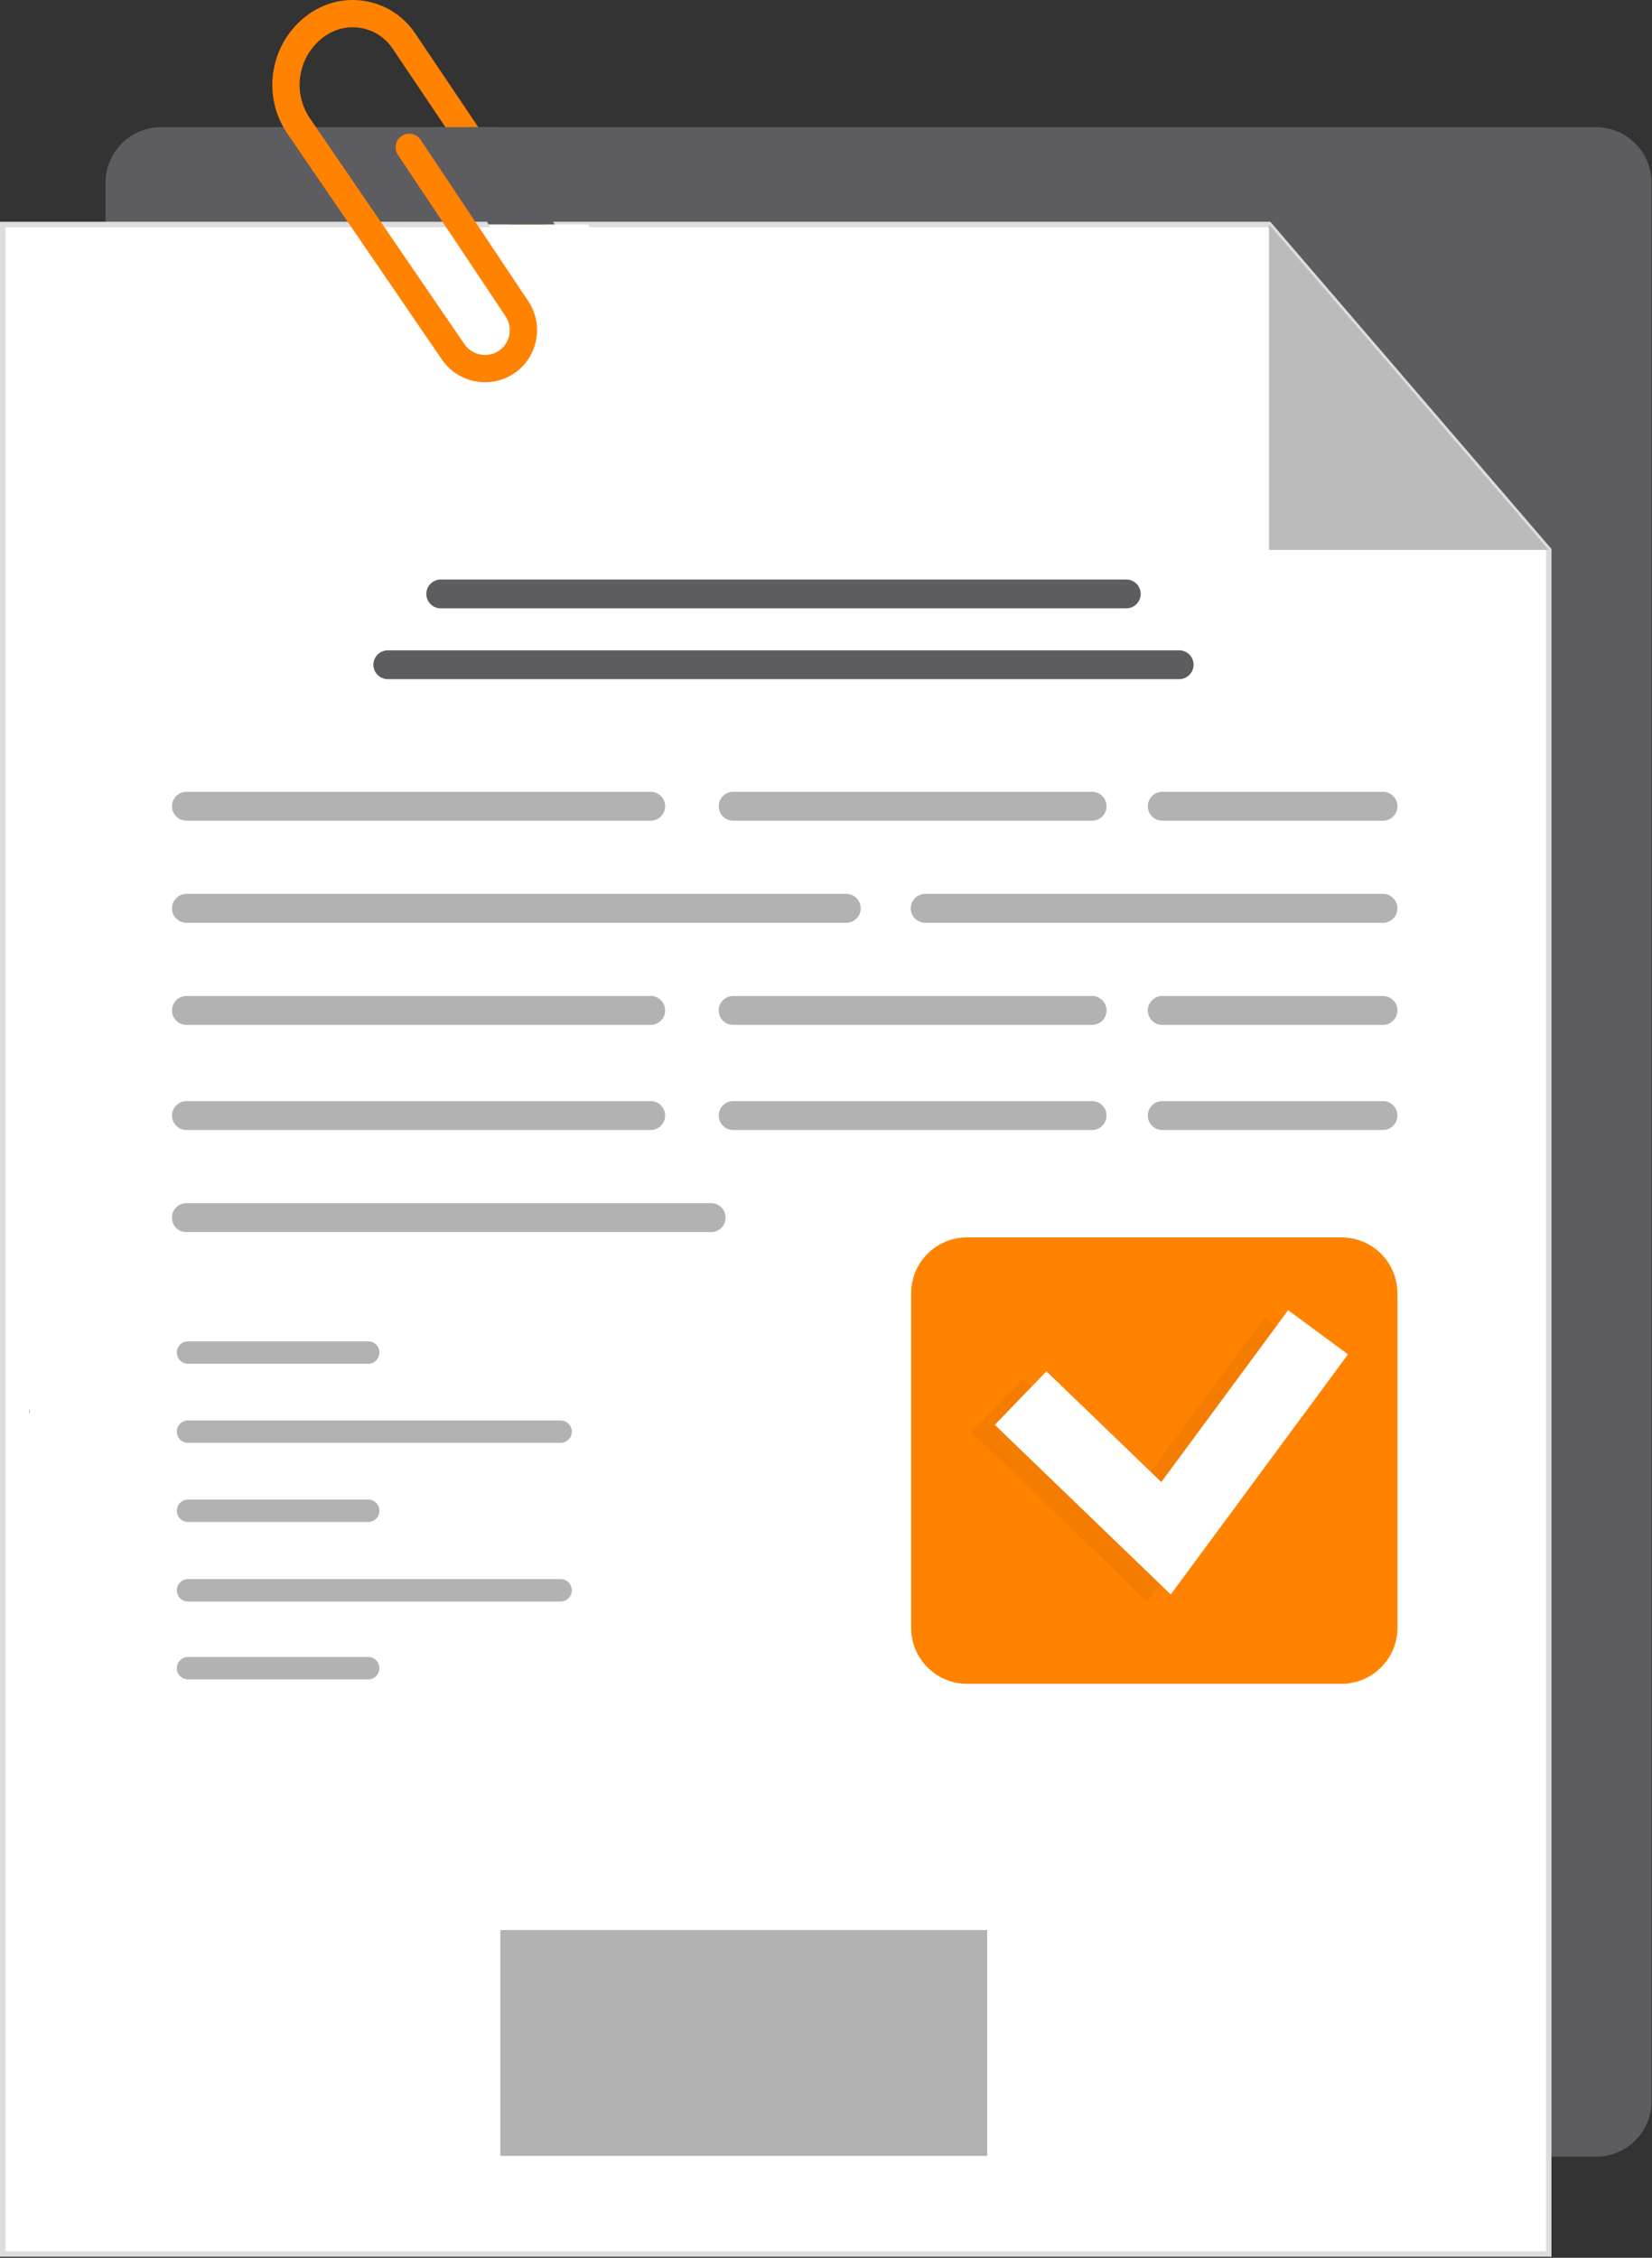 <svg xmlns="http://www.w3.org/2000/svg" width="901" height="1231" viewBox="0 0 901 1231" fill="none"><rect x="0" y="0" width="901" height="1231" fill="#333333" stroke="none"/><path d="M14.7 953.217C21.4 986.337 30.33 1018.95 37.5 1051.96C44.01 1081.94 45.91 1113.61 35.23 1142.87C34.99 1143.53 33.99 1143.08 34.23 1142.41C45.35 1111.98 42.58 1079.12 35.52 1048.1C28.32 1016.48 20.04 985.117 13.61 953.327C13.47 952.637 14.56 952.527 14.7 953.217Z" fill="#5D5C60"></path><path d="M870.5 69.338H87.82C71.114 69.338 57.57 82.881 57.57 99.588V1145.64C57.57 1162.34 71.114 1175.89 87.82 1175.89H870.5C887.207 1175.89 900.75 1162.34 900.75 1145.64V99.588C900.75 82.881 887.207 69.338 870.5 69.338Z" fill="#5D5C60"></path><path d="M844.67 299.837V1228.92H1.49V122.377H692.13L844.67 299.837Z" fill="white"></path><path d="M846.16 1230.41H0V120.897H692.81L693.26 121.417L846.16 299.297V1230.42V1230.41ZM2.97 1227.44H843.18V300.397L691.44 123.877H2.97V1227.44Z" fill="#DDDDDD"></path><path d="M844.671 299.837H692.131V122.377L844.671 299.837Z" fill="#BBBBBB"></path><path d="M731.661 674.677H527.431C510.592 674.677 496.941 688.328 496.941 705.167V887.557C496.941 904.397 510.592 918.047 527.431 918.047H731.661C748.501 918.047 762.151 904.397 762.151 887.557V705.167C762.151 688.328 748.501 674.677 731.661 674.677Z" fill="#FF8201"></path><path d="M625.731 873.247L529.781 780.767L557.931 751.567L620.581 811.947L689.761 718.247L722.391 742.337L625.731 873.247Z" fill="#F47C00"></path><path d="M638.53 869.357L542.57 776.877L570.72 747.677L633.37 808.057L702.56 714.347L735.19 738.447L638.53 869.357Z" fill="white"></path><path d="M264.55 208.407C255.47 208.407 246.52 204.087 241.04 196.067L156.8 72.968C149.63 62.487 146.99 49.837 149.38 37.358C151.77 24.878 158.89 14.098 169.43 7.007C178.53 0.887 189.46 -1.333 200.22 0.777C210.98 2.877 220.28 9.047 226.4 18.137L335.83 180.697C338.12 184.097 337.22 188.717 333.82 191.007C330.42 193.297 325.8 192.397 323.51 188.997L214.08 26.438C210.18 20.637 204.24 16.698 197.38 15.357C190.52 14.018 183.54 15.428 177.74 19.337C170.51 24.207 165.63 31.598 163.99 40.157C162.35 48.718 164.16 57.388 169.08 64.578L253.32 187.678C257.51 193.798 265.92 195.408 272.07 191.268C278.24 187.118 279.9 178.697 275.77 172.507L217.03 84.448C214.75 81.037 215.67 76.418 219.09 74.147C222.5 71.868 227.12 72.787 229.4 76.207L288.14 164.257C296.8 177.237 293.31 194.878 280.37 203.588C275.53 206.848 270.02 208.407 264.57 208.407H264.55Z" fill="#FF8201"></path><path d="M320.881 122.377H266.451L333.361 219.797L357.271 196.227L320.881 122.377Z" fill="white"></path><path d="M237.33 69.338H272L302.5 122.378H266.45L237.33 69.338Z" fill="#5D5C60"></path><path d="M15.931 768.607C15.831 769.277 15.87 769.937 16.05 770.587C16.101 770.757 16.37 770.687 16.32 770.517C16.151 769.917 16.101 769.307 16.201 768.687C16.23 768.507 15.96 768.437 15.931 768.617V768.607Z" fill="#DC826F"></path><path d="M614.29 331.688H240.37C236.05 331.688 232.51 328.148 232.51 323.828C232.51 319.508 236.05 315.968 240.37 315.968H614.29C618.61 315.968 622.15 319.508 622.15 323.828C622.15 328.158 618.61 331.688 614.29 331.688Z" fill="#5D5C60"></path><path d="M643.13 370.297H211.51C207.19 370.297 203.65 366.757 203.65 362.437C203.65 358.107 207.19 354.577 211.51 354.577H643.13C647.46 354.577 650.99 358.117 650.99 362.437C650.99 366.757 647.45 370.297 643.13 370.297Z" fill="#5D5C60"></path><path d="M461.561 503.137H101.681C97.341 503.137 93.801 499.587 93.801 495.257C93.801 490.917 97.351 487.377 101.681 487.377H461.561C465.901 487.377 469.441 490.927 469.441 495.257C469.441 499.597 465.891 503.137 461.561 503.137Z" fill="#B2B2B2"></path><path d="M754.281 503.137H504.601C500.261 503.137 496.721 499.587 496.721 495.257C496.721 490.917 500.271 487.377 504.601 487.377H754.281C758.621 487.377 762.161 490.927 762.161 495.257C762.161 499.597 758.611 503.137 754.281 503.137Z" fill="#B2B2B2"></path><path d="M354.891 447.468H101.691C97.351 447.468 93.811 443.918 93.811 439.588C93.811 435.248 97.361 431.708 101.691 431.708H354.891C359.231 431.708 362.771 435.258 362.771 439.588C362.771 443.928 359.221 447.468 354.891 447.468Z" fill="#B2B2B2"></path><path d="M595.63 447.468H399.86C395.52 447.468 391.98 443.918 391.98 439.588C391.98 435.248 395.53 431.708 399.86 431.708H595.63C599.97 431.708 603.51 435.258 603.51 439.588C603.51 443.928 599.96 447.468 595.63 447.468Z" fill="#B2B2B2"></path><path d="M754.28 447.468H633.89C629.55 447.468 626.01 443.918 626.01 439.588C626.01 435.248 629.56 431.708 633.89 431.708H754.28C758.62 431.708 762.16 435.258 762.16 439.588C762.16 443.928 758.61 447.468 754.28 447.468Z" fill="#B2B2B2"></path><path d="M354.891 558.808H101.691C97.351 558.808 93.811 555.258 93.811 550.928C93.811 546.588 97.361 543.048 101.691 543.048H354.891C359.231 543.048 362.771 546.598 362.771 550.928C362.771 555.268 359.221 558.808 354.891 558.808Z" fill="#B2B2B2"></path><path d="M595.63 558.808H399.86C395.52 558.808 391.98 555.258 391.98 550.928C391.98 546.588 395.53 543.048 399.86 543.048H595.63C599.97 543.048 603.51 546.598 603.51 550.928C603.51 555.268 599.96 558.808 595.63 558.808Z" fill="#B2B2B2"></path><path d="M754.28 558.808H633.89C629.55 558.808 626.01 555.258 626.01 550.928C626.01 546.588 629.56 543.048 633.89 543.048H754.28C758.62 543.048 762.16 546.598 762.16 550.928C762.16 555.268 758.61 558.808 754.28 558.808Z" fill="#B2B2B2"></path><path d="M387.951 656.008H101.561C97.28 656.008 93.811 659.477 93.811 663.758V664.018C93.811 668.298 97.28 671.768 101.561 671.768H387.951C392.231 671.768 395.701 668.298 395.701 664.018V663.758C395.701 659.477 392.231 656.008 387.951 656.008Z" fill="#B2B2B2"></path><path d="M354.891 616.107H101.691C97.351 616.107 93.811 612.557 93.811 608.227C93.811 603.887 97.361 600.347 101.691 600.347H354.891C359.231 600.347 362.771 603.897 362.771 608.227C362.771 612.567 359.221 616.107 354.891 616.107Z" fill="#B2B2B2"></path><path d="M595.63 616.107H399.86C395.52 616.107 391.98 612.557 391.98 608.227C391.98 603.887 395.53 600.347 399.86 600.347H595.63C599.97 600.347 603.51 603.897 603.51 608.227C603.51 612.567 599.96 616.107 595.63 616.107Z" fill="#B2B2B2"></path><path d="M754.28 616.107H633.89C629.55 616.107 626.01 612.557 626.01 608.227C626.01 603.887 629.56 600.347 633.89 600.347H754.28C758.62 600.347 762.16 603.897 762.16 608.227C762.16 612.567 758.61 616.107 754.28 616.107Z" fill="#B2B2B2"></path><path d="M102.542 786.688H305.762C309.122 786.688 311.872 783.938 311.872 780.578C311.872 777.218 309.122 774.468 305.762 774.468H102.542C99.182 774.468 96.432 777.218 96.432 780.578C96.432 783.938 99.182 786.688 102.542 786.688Z" fill="#B2B2B2"></path><path d="M102.542 873.198H305.762C309.122 873.198 311.872 870.448 311.872 867.088C311.872 863.728 309.122 860.978 305.762 860.978H102.542C99.182 860.978 96.432 863.728 96.432 867.088C96.432 870.448 99.182 873.198 102.542 873.198Z" fill="#B2B2B2"></path><path d="M102.542 743.547H200.832C204.192 743.547 206.942 740.797 206.942 737.437C206.942 734.077 204.192 731.327 200.832 731.327H102.542C99.182 731.327 96.432 734.077 96.432 737.437C96.432 740.797 99.182 743.547 102.542 743.547Z" fill="#B2B2B2"></path><path d="M102.542 829.817H200.832C204.192 829.817 206.942 827.067 206.942 823.707C206.942 820.347 204.192 817.597 200.832 817.597H102.542C99.182 817.597 96.432 820.347 96.432 823.707C96.432 827.067 99.182 829.817 102.542 829.817Z" fill="#B2B2B2"></path><path d="M102.542 915.647H200.832C204.192 915.647 206.942 912.897 206.942 909.537C206.942 906.177 204.192 903.427 200.832 903.427H102.542C99.182 903.427 96.432 906.177 96.432 909.537C96.432 912.897 99.182 915.647 102.542 915.647Z" fill="#B2B2B2"></path><path d="M538.42 1052.31H272.9V1175.46H538.42V1052.31Z" fill="#B2B2B2"></path></svg>